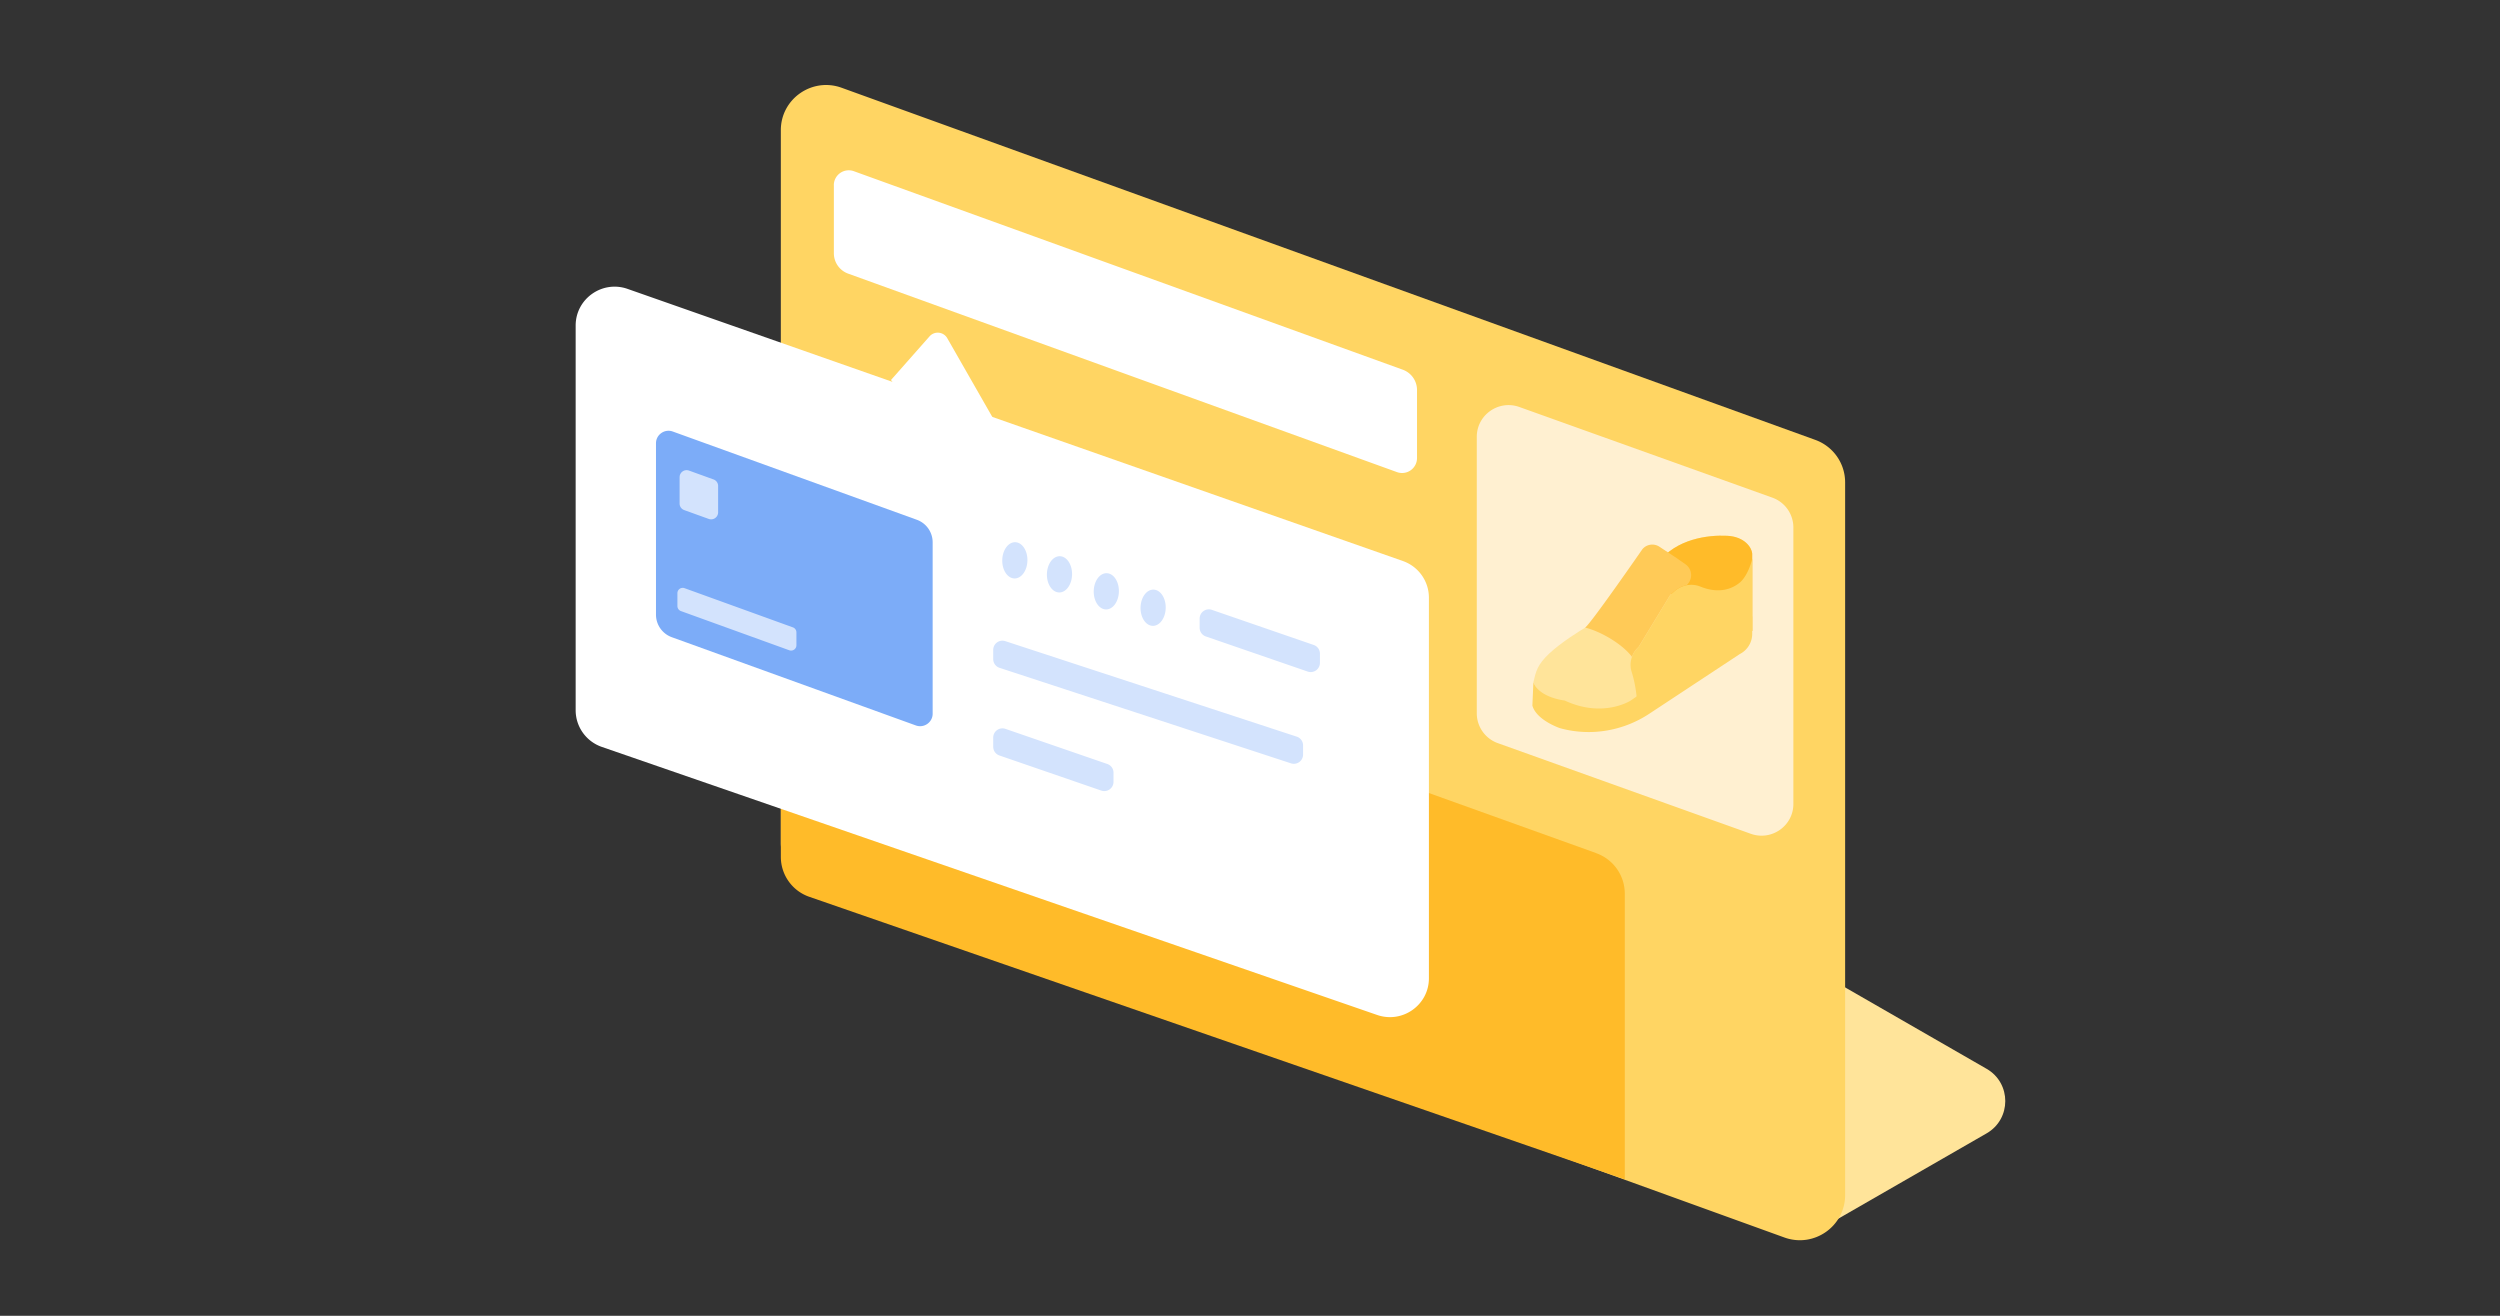 <svg width="304" height="160" viewBox="0 0 304 160" fill="none" xmlns="http://www.w3.org/2000/svg"><rect x="0" y="0" width="304" height="160" fill="#333333" stroke="none"/><path d="M222.547 148.761l19.022-10.943c3.031-1.739 3.031-6.112 0-7.852l-19.022-10.943-26.244 15.096 26.244 14.642z" fill="#FFE49A"/><path d="M216.979 150.478l-118.4-42.824a5.492 5.492 0 01-3.63-5.157v-86.67c0-3.804 3.797-6.455 7.388-5.157l118.4 42.819a5.491 5.491 0 013.63 5.157v86.675c0 3.804-3.796 6.455-7.388 5.157z" fill="#FFD563"/><path d="M215.514 60.512l-30.756-11.02c-2.521-.906-5.182.955-5.182 3.627v33.62a3.857 3.857 0 002.561 3.628l30.755 11.02c2.522.906 5.183-.955 5.183-3.627V64.14a3.857 3.857 0 00-2.561-3.628z" fill="#FFF0D1"/><path d="M190.263 85.978c5.221 1.756 8.026-.381 8.026-.381l14.782-8.89v-9.386c-.039-.696-.882-2.065-3.049-2.17-2.333-.116-6.169.364-8.38 3.246-1.907 2.48-2.095-.132-2.095-.132l-2.954 5.62c-1.236 1.171-2.384 1.558-3.836 2.436-.748.452-2.887 1.772-4.334 3.114-1.513 1.402-1.668 2.275-1.962 3.522.704 1.9 3.797 3.026 3.797 3.026l.005-.005z" fill="#FFE49A"/><path d="M213.07 76.707v-9.386c-.045-.69-.881-2.065-3.049-2.17-2.333-.116-6.168.364-8.38 3.246-1.907 2.48-2.095-.132-2.095-.132l-.493.939 12.005 8.718 2.017-1.21-.005-.005z" fill="#FFBB29"/><path d="M198.304 85.182s-3.359 2.187-8.042 0c0 0-3.098-.331-3.802-2.23l-.122 2.849c.499 1.783 3.353 2.744 3.353 2.744.056.016.111.027.166.044 3.653.96 7.544.282 10.692-1.795l11.007-7.26a2.76 2.76 0 001.514-2.474v-2.11l-14.766 10.232z" fill="#FFD563"/><path d="M213.075 67.933c-.499 2.049-1.419 2.822-1.419 2.822a4.056 4.056 0 01-2.211.994c-.987.121-1.935-.116-2.678-.42a2.957 2.957 0 00-1.646-.166 3.13 3.13 0 00-1.529.751l-.483.431-3.852 6.333c-.371.326-.637.74-.803 1.187a2.806 2.806 0 00-.05 1.822c.488 1.508.648 3.148.698 4.097l6.756-3.81 7.222-5.267v-8.774h-.005z" fill="#FFD563"/><path d="M204.962 68.623l-1.053-.74-2.084-1.375a1.572 1.572 0 00-2.111.276s-6.219 8.984-6.956 9.53c1.918.475 4.534 2.016 5.681 3.55.166-.447.432-.86.804-1.187l3.852-6.333.482-.43a3.21 3.21 0 011.53-.751l.149-.177a1.617 1.617 0 00-.299-2.369l.005.006z" fill="#FFCA57"/><path d="M101.398 22.52v8.28a2.63 2.63 0 001.74 2.474l66.733 24.134a1.816 1.816 0 002.438-1.7v-8.283a2.628 2.628 0 00-1.74-2.473l-66.738-24.134a1.816 1.816 0 00-2.438 1.7h.005z" fill="#fff"/><path d="M194.1 103.739L94.95 68.137v36.066a5.137 5.137 0 003.458 4.848l99.167 34.36V108.67a5.23 5.23 0 00-3.481-4.925l.006-.006z" fill="#FFBB29"/><path d="M170.592 68.22l-94.28-33.09C73.233 34.048 70 36.33 70 39.587v46.778c0 2.01 1.28 3.804 3.187 4.461l94.273 32.593c3.082 1.066 6.296-1.214 6.296-4.461v-46.28a4.728 4.728 0 00-3.164-4.457z" fill="#fff"/><path d="M108.348 46.205l4.683-5.301a1.331 1.331 0 012.156.22l7.616 13.313-9.19-.618-5.265-7.614z" fill="#fff"/><path d="M79.768 53.898v20.849c0 1.226.77 2.319 1.928 2.739l29.67 10.728c.992.359 2.045-.376 2.045-1.425V65.94a2.916 2.916 0 00-1.929-2.738l-29.67-10.728c-.991-.36-2.044.375-2.044 1.424z" fill="#7CACF8"/><path d="M82.64 58.017v3.214a.84.84 0 00.56.795l2.982 1.076a.852.852 0 001.142-.795v-3.213a.84.84 0 00-.56-.795l-2.982-1.077a.852.852 0 00-1.141.795zm.16 16.289l13.174 4.765c.427.154.87-.16.87-.608v-1.568a.65.65 0 00-.426-.607l-13.175-4.765a.647.647 0 00-.87.607v1.568c0 .27.172.514.427.608zm38.74 6.901l35.434 11.612a1.121 1.121 0 001.48-1.06v-1.121c0-.48-.305-.906-.765-1.06l-35.434-11.612a1.121 1.121 0 00-1.48 1.06v1.121c0 .48.305.906.765 1.06zm0 10.663l12.382 4.267a1.121 1.121 0 001.48-1.06v-1.12c0-.481-.305-.906-.765-1.06l-12.382-4.269a1.121 1.121 0 00-1.48 1.06v1.121c0 .48.305.906.765 1.06zm25.102-14.473l12.382 4.268a1.121 1.121 0 001.48-1.06v-1.12c0-.481-.305-.906-.765-1.06l-12.382-4.269a1.121 1.121 0 00-1.48 1.06v1.121c0 .48.305.906.765 1.06zm-16.279-7.527c.025-1.216-.64-2.216-1.484-2.233-.845-.017-1.55.955-1.574 2.172-.025 1.216.64 2.216 1.484 2.233.845.017 1.55-.955 1.574-2.171zm-5.429-1.702c.024-1.217-.64-2.217-1.485-2.234-.845-.017-1.549.956-1.574 2.172-.025 1.217.64 2.216 1.485 2.233.844.017 1.549-.955 1.574-2.171zm11.123 3.767c.024-1.216-.64-2.216-1.485-2.233-.845-.017-1.549.955-1.574 2.171-.025 1.217.64 2.217 1.485 2.234.844.017 1.549-.956 1.574-2.172zm5.693 1.996c.025-1.216-.64-2.216-1.485-2.233-.844-.017-1.549.955-1.574 2.172-.024 1.216.64 2.216 1.485 2.233.845.017 1.549-.955 1.574-2.172z" fill="#D3E3FD"/><defs><clipPath id="clip0_1388_143464"><path fill="#fff" d="M0 0h304v160H0z"/></clipPath></defs></svg>